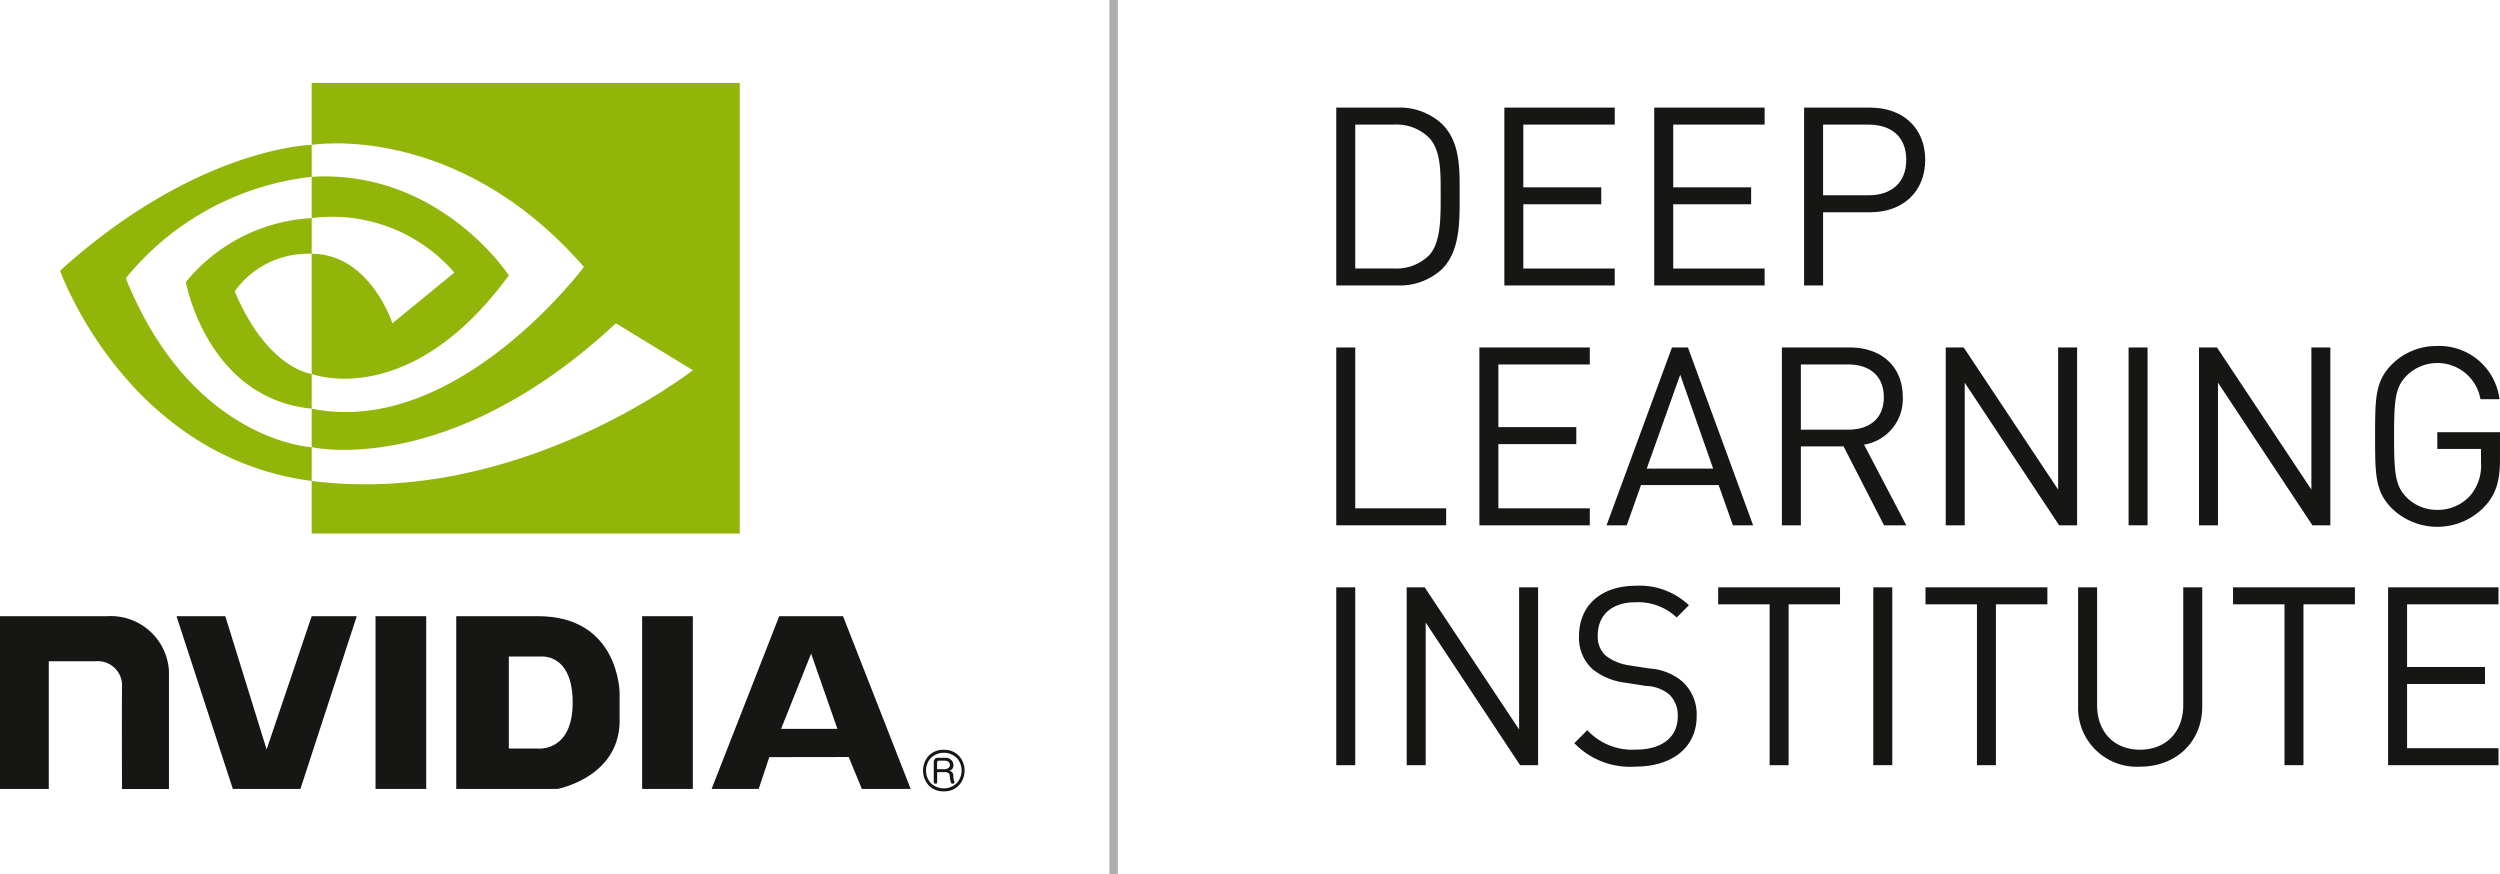 <svg xmlns="http://www.w3.org/2000/svg" width="295.883" height="103.476" viewBox="0 0 295.883 103.476">
  <defs>
    <style>
      .cls-1 {
        fill: none;
        stroke: #aeaead;
      }

      .cls-2 {
        fill: #161615;
      }

      .cls-3 {
        fill: #91b508;
      }
    </style>
  </defs>
  <g id="그룹_11756" data-name="그룹 11756" transform="translate(-12179.74 19175.951)">
    <line id="선_1584" data-name="선 1584" class="cls-1" y2="103.476" transform="translate(12311.543 -19175.951)"/>
    <path id="패스_22573" data-name="패스 22573" class="cls-2" d="M442.245,283.683a7.359,7.359,0,0,1-5.32,1.95h-7.213V264.587h7.213a7.354,7.354,0,0,1,5.32,1.95c2.189,2.188,2.07,5.409,2.07,8.336S444.434,281.494,442.245,283.683Zm-1.566-15.548a5.477,5.477,0,0,0-4.138-1.538h-4.582v17.026h4.582a5.476,5.476,0,0,0,4.138-1.537c1.449-1.507,1.39-4.64,1.39-7.213S442.128,269.642,440.679,268.134Z" transform="translate(11908.179 -19427.801)"/>
    <path id="패스_22574" data-name="패스 22574" class="cls-2" d="M446.555,285.633V264.587h13.066V266.6H448.8v7.419h9.223v2.01H448.8v7.6h10.819v2.01Z" transform="translate(11911.23 -19427.801)"/>
    <path id="패스_22575" data-name="패스 22575" class="cls-2" d="M461.571,285.633V264.587h13.067V266.6H463.819v7.419h9.222v2.01h-9.222v7.6h10.819v2.01Z" transform="translate(11913.952 -19427.801)"/>
    <path id="패스_22576" data-name="패스 22576" class="cls-2" d="M484.422,276.972h-5.587v8.661h-2.247V264.587h7.834c3.843,0,6.5,2.393,6.5,6.177S488.264,276.972,484.422,276.972Zm-.207-10.376h-5.381v8.366h5.381c2.629,0,4.463-1.419,4.463-4.2S486.845,266.6,484.215,266.6Z" transform="translate(11916.673 -19427.801)"/>
    <path id="패스_22577" data-name="패스 22577" class="cls-2" d="M429.712,309.666V288.62h2.247v19.036h10.76v2.01Z" transform="translate(11908.179 -19423.445)"/>
    <path id="패스_22578" data-name="패스 22578" class="cls-2" d="M444.053,309.666V288.62h13.066v2.009H446.3v7.419h9.223v2.012H446.3v7.6h10.819v2.01Z" transform="translate(11910.777 -19423.445)"/>
    <path id="패스_22579" data-name="패스 22579" class="cls-2" d="M471.75,309.666l-1.686-4.759h-9.192l-1.686,4.759h-2.394l7.745-21.046h1.891l7.715,21.046Zm-6.237-17.824-3.962,11.114h7.862Z" transform="translate(11913.085 -19423.445)"/>
    <path id="패스_22580" data-name="패스 22580" class="cls-2" d="M486.451,309.666l-4.789-9.34h-5.054v9.34H474.36V288.62h8.07c3.667,0,6.238,2.217,6.238,5.853a5.46,5.46,0,0,1-4.582,5.645l5,9.548Zm-4.228-19.037h-5.616v7.715h5.616c2.455,0,4.2-1.27,4.2-3.841S484.678,290.629,482.223,290.629Z" transform="translate(11916.271 -19423.445)"/>
    <path id="패스_22581" data-name="패스 22581" class="cls-2" d="M504.2,309.666l-11.173-16.879v16.879h-2.248V288.62h2.129l11.174,16.82V288.62h2.245v21.046Z" transform="translate(11919.245 -19423.445)"/>
    <path id="패스_22582" data-name="패스 22582" class="cls-2" d="M509.1,309.666V288.62h2.247v21.046Z" transform="translate(11922.565 -19423.445)"/>
    <path id="패스_22583" data-name="패스 22583" class="cls-2" d="M529.576,309.666,518.4,292.787v16.879h-2.247V288.62h2.129l11.174,16.82V288.62H531.7v21.046Z" transform="translate(11923.845 -19423.445)"/>
    <path id="패스_22584" data-name="패스 22584" class="cls-2" d="M546.777,307.448a7.714,7.714,0,0,1-11,.235c-1.98-1.979-1.98-4.048-1.98-8.513s0-6.532,1.98-8.513a7.457,7.457,0,0,1,5.381-2.186,7.174,7.174,0,0,1,7.361,6.3h-2.248a5.176,5.176,0,0,0-8.749-2.779c-1.33,1.361-1.478,2.779-1.478,7.183s.148,5.853,1.478,7.214a5.066,5.066,0,0,0,3.636,1.478,5.126,5.126,0,0,0,3.99-1.8,5.505,5.505,0,0,0,1.184-3.812v-1.6H541.16v-1.981h7.419v3.341C548.58,304.432,548.078,306.057,546.777,307.448Z" transform="translate(11927.043 -19423.473)"/>
    <path id="패스_22585" data-name="패스 22585" class="cls-2" d="M429.712,333.7V312.653h2.247V333.7Z" transform="translate(11908.179 -19419.09)"/>
    <path id="패스_22586" data-name="패스 22586" class="cls-2" d="M450.19,333.7l-11.173-16.879V333.7h-2.248V312.653H438.9l11.174,16.821V312.653h2.247V333.7Z" transform="translate(11909.458 -19419.09)"/>
    <path id="패스_22587" data-name="패스 22587" class="cls-2" d="M460.777,333.9a9.18,9.18,0,0,1-7.214-2.778l1.538-1.537a7.237,7.237,0,0,0,5.735,2.3c3.074,0,4.966-1.448,4.966-3.9a3.391,3.391,0,0,0-1.005-2.631,4.54,4.54,0,0,0-2.749-1.005l-2.453-.384a7.649,7.649,0,0,1-3.872-1.6,4.967,4.967,0,0,1-1.6-3.931c0-3.577,2.572-5.942,6.74-5.942a8.452,8.452,0,0,1,6.266,2.306l-1.449,1.449a6.626,6.626,0,0,0-4.906-1.8c-2.809,0-4.434,1.566-4.434,3.9a3.037,3.037,0,0,0,.946,2.424,6.054,6.054,0,0,0,2.837,1.153l2.306.354a6.779,6.779,0,0,1,3.843,1.478,5.271,5.271,0,0,1,1.773,4.167C468.047,331.628,465.151,333.9,460.777,333.9Z" transform="translate(11912.501 -19419.117)"/>
    <path id="패스_22588" data-name="패스 22588" class="cls-2" d="M476.315,314.662V333.7h-2.247V314.662h-6.089v-2.009H482.4v2.009Z" transform="translate(11915.113 -19419.09)"/>
    <path id="패스_22589" data-name="패스 22589" class="cls-2" d="M483.52,333.7V312.653h2.248V333.7Z" transform="translate(11917.93 -19419.09)"/>
    <path id="패스_22590" data-name="패스 22590" class="cls-2" d="M497.087,314.662V333.7h-2.246V314.662h-6.089v-2.009h14.425v2.009Z" transform="translate(11918.877 -19419.09)"/>
    <path id="패스_22591" data-name="패스 22591" class="cls-2" d="M511.374,333.877a6.947,6.947,0,0,1-7.331-7.124v-14.1h2.247v13.922c0,3.194,2.009,5.292,5.084,5.292s5.113-2.1,5.113-5.292V312.653h2.247v14.1C518.734,330.951,515.63,333.877,511.374,333.877Z" transform="translate(11921.648 -19419.09)"/>
    <path id="패스_22592" data-name="패스 22592" class="cls-2" d="M527.9,314.662V333.7h-2.245V314.662h-6.09v-2.009h14.425v2.009Z" transform="translate(11924.462 -19419.09)"/>
    <path id="패스_22593" data-name="패스 22593" class="cls-2" d="M535.1,333.7V312.653h13.067v2.009H537.349v7.421h9.222v2.01h-9.222v7.6h10.819v2.01Z" transform="translate(11927.277 -19419.09)"/>
    <g id="그룹_11743" data-name="그룹 11743" transform="translate(12288.986 -19087.209)">
      <path id="패스_22594" data-name="패스 22594" class="cls-2" d="M392.607,329.7a2.616,2.616,0,0,1,0,3.379,2.355,2.355,0,0,1-1.843.768,2.331,2.331,0,0,1-1.842-.768,2.639,2.639,0,0,1,0-3.379,2.331,2.331,0,0,1,1.842-.768A2.355,2.355,0,0,1,392.607,329.7Zm-3.417.241a2.242,2.242,0,0,0,0,2.89,2.209,2.209,0,0,0,3.157,0,2.246,2.246,0,0,0,0-2.89,2.223,2.223,0,0,0-3.157,0Zm1.771-.065a.94.94,0,0,1,.7.273.853.853,0,0,1,.247.619.676.676,0,0,1-.149.436.728.728,0,0,1-.346.222.518.518,0,0,1,.326.149.537.537,0,0,1,.15.4,2.266,2.266,0,0,0,.032.364,2.077,2.077,0,0,0,.1.365.141.141,0,0,1-.013.143.22.22,0,0,1-.117.085.236.236,0,0,1-.156,0,.14.14,0,0,1-.105-.091,2.266,2.266,0,0,1-.123-.463,2.371,2.371,0,0,1-.033-.358.4.4,0,0,0-.169-.338.678.678,0,0,0-.4-.111h-.925v1.2c0,.113-.066.169-.2.169s-.2-.056-.2-.169v-2.4a.5.5,0,0,1,.117-.339.471.471,0,0,1,.372-.156Zm.358,1.2a.42.42,0,0,0,.169-.338.455.455,0,0,0-.169-.372.7.7,0,0,0-.476-.149H390.2a.213.213,0,0,0-.228.228v.781h.866A.706.706,0,0,0,391.318,331.074Z" transform="translate(-388.311 -328.932)"/>
    </g>
    <path id="패스_22595" data-name="패스 22595" class="cls-3" d="M331.624,308.1v-4s-14.222-.667-22-20a33.047,33.047,0,0,1,22-12v-3.778s-13.556.222-29.778,14.888c0,0,7.778,22,29.778,24.889" transform="translate(11885.006 -19427.125)"/>
    <path id="패스_22596" data-name="패스 22596" class="cls-3" d="M320.229,284.326a10.65,10.65,0,0,1,9.111-4.444v-4.223a20.654,20.654,0,0,0-14.889,7.556s2.445,13.75,14.889,15V294.1s-5.217-.527-9.111-9.778" transform="translate(11887.29 -19425.795)"/>
    <path id="패스_22597" data-name="패스 22597" class="cls-3" d="M343.943,282.861l-7.333,6s-2.666-8.223-9.555-8.223v14.222s11.555,4.444,23.333-11.666c0,0-8.178-12.555-23.333-11.667v4.888a19.13,19.13,0,0,1,16.888,6.445" transform="translate(11889.573 -19426.553)"/>
    <path id="패스_22598" data-name="패스 22598" class="cls-3" d="M359.277,283.892s-15.11,20.249-32.222,16.777v4.556s16.222,3.778,36-14.666l9.111,5.555s-20.667,16.222-45.11,13.11v6.222H377.72V262.115H327.055v7.333s17.11-2.889,32.222,14.444" transform="translate(11889.573 -19428.25)"/>
    <path id="패스_22599" data-name="패스 22599" class="cls-2" d="M308.492,315.542H295.826v20.444H301.6v-15.11l5.523,0a2.883,2.883,0,0,1,3.143,3.116c-.03,3.561,0,12,0,12h5.555v-14a6.894,6.894,0,0,0-7.333-6.445" transform="translate(11883.914 -19418.566)"/>
    <path id="패스_22600" data-name="패스 22600" class="cls-2" d="M324.176,331.319l-4.889-15.776H313.51l6.667,20.443h8l6.667-20.443h-5.333Z" transform="translate(11887.119 -19418.566)"/>
    <rect id="사각형_10659" data-name="사각형 10659" class="cls-2" width="6" height="20.443" transform="translate(12224.185 -19103.023)"/>
    <path id="패스_22601" data-name="패스 22601" class="cls-2" d="M351.207,315.542h-9.666v20.444h12s7.111-1.334,7.333-7.777v-3.556s0-9.111-9.666-9.111m0,15.667h-3.444V320.32h3.777s3.778-.445,3.778,5.443-4.111,5.445-4.111,5.445" transform="translate(11892.198 -19418.566)"/>
    <rect id="사각형_10660" data-name="사각형 10660" class="cls-2" width="6" height="20.443" transform="translate(12255.739 -19103.023)"/>
    <path id="패스_22602" data-name="패스 22602" class="cls-2" d="M382.681,315.542h-7.555l-8,20.444H372.7l1.25-3.762,9.4-.014,1.556,3.776h5.779Zm-7.333,13.334,3.554-8.9,3.111,8.9Z" transform="translate(11896.836 -19418.566)"/>
  </g>
</svg>
